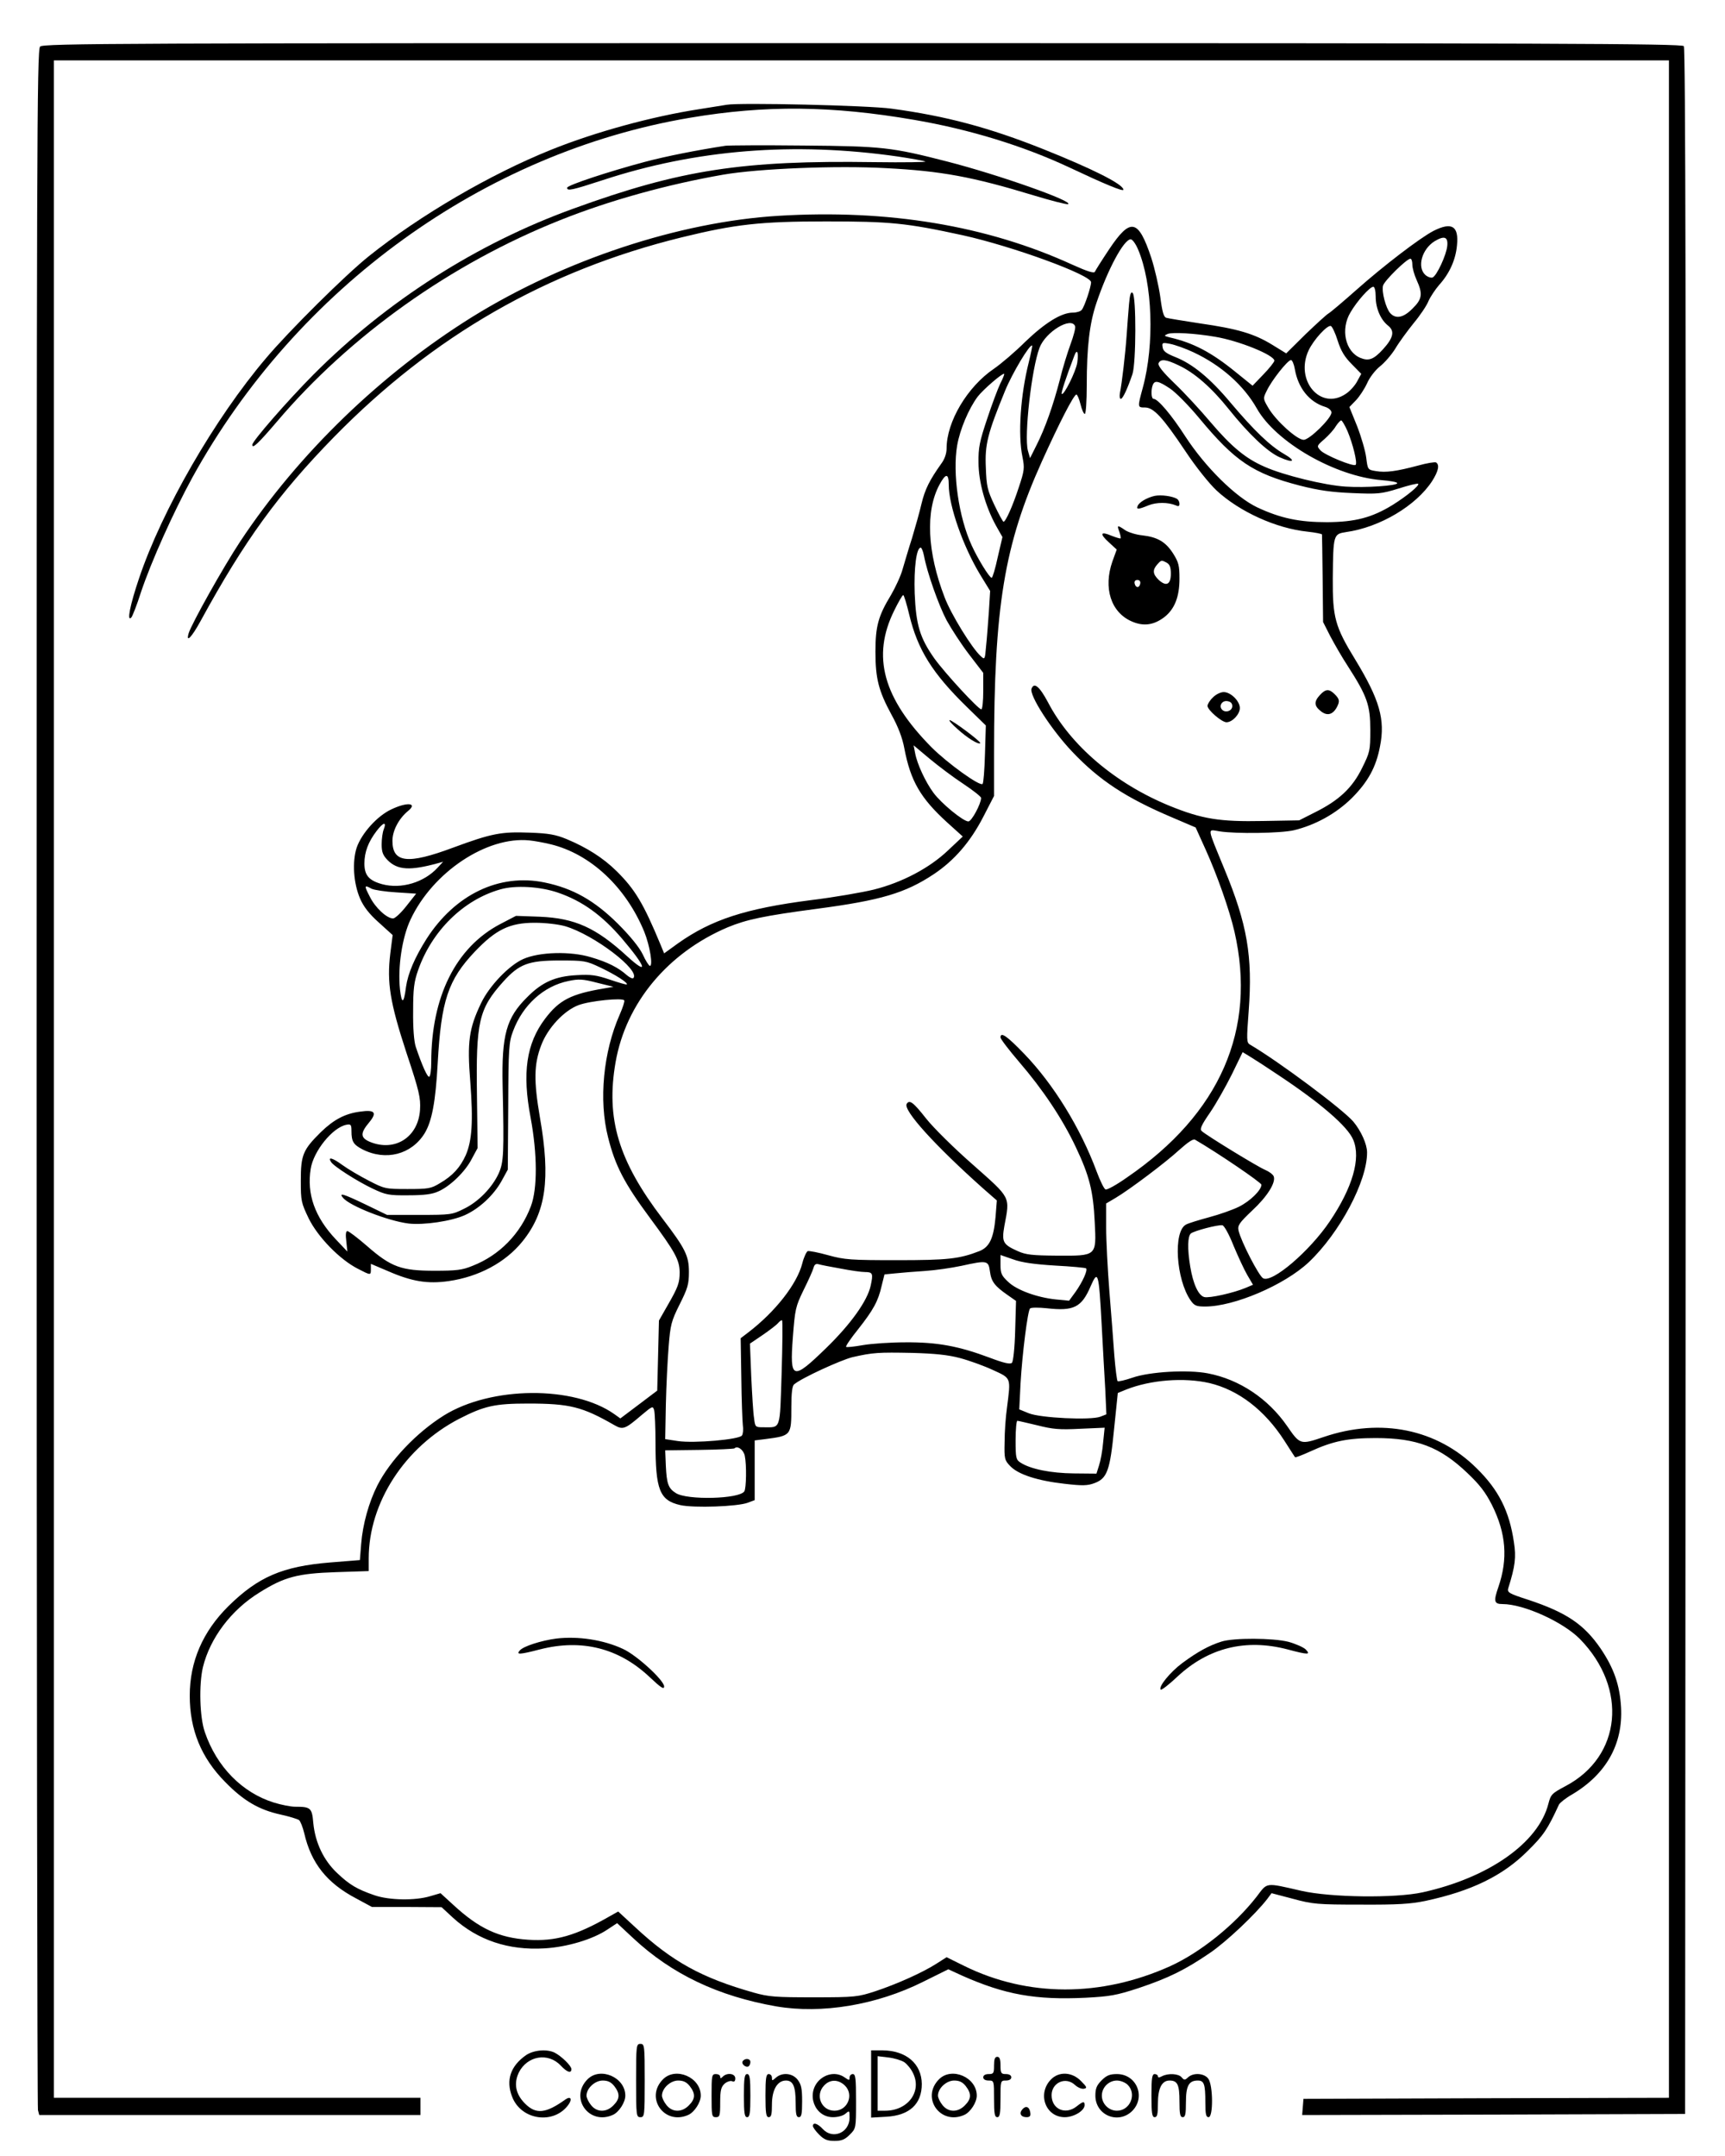 <?xml version="1.0" standalone="no"?>
<!DOCTYPE svg PUBLIC "-//W3C//DTD SVG 20010904//EN"
 "http://www.w3.org/TR/2001/REC-SVG-20010904/DTD/svg10.dtd">
<svg version="1.0" xmlns="http://www.w3.org/2000/svg"
 width="800pt" height="1000pt" viewBox="0 0 800 1000"
 preserveAspectRatio="xMidYMid meet">

<g transform="translate(0,1000) scale(0.1,-0.1)"
fill="#000000" stroke="none">
<path d="M186 9784 c-15 -14 -16 -462 -16 -4782 0 -2622 3 -4777 6 -4789 l6
-23 884 0 884 0 0 40 0 40 -850 0 -850 0 0 4725 0 4725 3745 0 3745 0 0 -4725
0 -4725 -847 -2 -848 -3 -3 -38 -3 -37 888 2 888 3 3 4789 c1 3532 -1 4792 -9
4802 -10 12 -628 14 -3810 14 -3439 0 -3799 -1 -3813 -16z"/>
<path d="M3370 9514 c-14 -2 -70 -11 -125 -20 -221 -34 -484 -106 -690 -189
-281 -113 -608 -304 -844 -493 -108 -86 -371 -347 -477 -473 -239 -281 -483
-706 -589 -1021 -42 -124 -58 -205 -36 -182 5 5 26 58 45 118 48 143 150 370
238 531 485 881 1353 1508 2309 1669 349 59 656 56 1039 -10 257 -44 507 -121
720 -221 161 -76 250 -113 250 -103 0 25 -141 96 -371 188 -253 101 -453 154
-704 188 -106 15 -707 29 -765 18z"/>
<path d="M3365 9324 c-131 -20 -278 -49 -375 -75 -165 -44 -360 -108 -360
-120 0 -16 23 -11 164 35 434 143 889 179 1370 110 60 -9 117 -19 127 -23 11
-3 -97 -5 -238 -3 -608 9 -897 -35 -1392 -215 -449 -162 -867 -429 -1207 -770
-120 -121 -284 -309 -284 -326 0 -20 26 4 114 107 340 401 809 734 1314 935
227 91 498 166 757 211 162 28 526 43 755 30 254 -13 401 -40 683 -126 82 -25
154 -43 160 -41 31 12 -323 137 -561 198 -257 66 -300 71 -667 74 -181 2 -343
1 -360 -1z"/>
<path d="M3610 8999 c-460 -28 -992 -204 -1420 -469 -422 -263 -805 -633
-1075 -1040 -80 -121 -226 -382 -240 -427 -14 -48 14 -19 56 58 203 372 360
588 618 852 460 470 986 772 1612 926 249 61 365 74 669 74 299 0 372 -7 634
-64 231 -51 596 -184 596 -218 0 -22 -30 -112 -43 -128 -5 -7 -24 -13 -41 -13
-54 0 -129 -47 -221 -135 -47 -47 -113 -103 -145 -125 -124 -84 -220 -246
-220 -370 0 -23 -9 -50 -25 -71 -54 -76 -75 -118 -91 -184 -9 -39 -29 -110
-44 -160 -16 -49 -35 -115 -44 -145 -8 -30 -33 -84 -54 -120 -59 -97 -72 -145
-72 -263 0 -125 15 -182 74 -291 31 -56 51 -108 60 -157 29 -152 75 -231 199
-344 l72 -65 -68 -64 c-86 -82 -213 -149 -344 -182 -53 -13 -185 -36 -292 -49
-304 -39 -462 -91 -616 -200 l-65 -47 -16 39 c-80 193 -119 258 -205 343 -63
62 -138 109 -231 148 -51 21 -84 27 -172 30 -131 5 -175 -3 -356 -70 -209 -78
-280 -70 -280 32 0 47 29 103 73 139 45 37 -5 42 -78 7 -65 -30 -138 -111
-161 -178 -21 -66 -15 -164 16 -236 16 -37 42 -71 87 -111 l64 -58 -11 -86
c-16 -134 -2 -225 75 -460 60 -180 66 -209 63 -264 -8 -128 -117 -197 -233
-149 -44 19 -45 40 -3 90 38 46 27 60 -42 50 -69 -9 -121 -36 -182 -95 -83
-82 -93 -106 -93 -225 0 -95 2 -103 37 -176 43 -87 145 -191 228 -233 60 -31
60 -31 60 -1 l0 24 80 -34 c110 -48 183 -60 281 -46 139 20 263 86 342 184
109 135 131 289 81 575 -29 169 -28 247 6 335 30 80 106 161 173 186 53 20
204 35 212 22 3 -4 -7 -34 -21 -66 -76 -172 -98 -397 -54 -569 33 -132 75
-213 195 -375 116 -157 136 -193 137 -250 0 -49 -6 -68 -55 -153 l-41 -72 -4
-163 -4 -162 -86 -65 -85 -64 -28 20 c-188 133 -571 130 -790 -6 -128 -80
-250 -209 -309 -325 -39 -77 -68 -180 -75 -271 l-6 -75 -137 -11 c-222 -18
-335 -67 -473 -203 -119 -118 -179 -257 -179 -415 0 -158 53 -288 165 -401 85
-87 156 -128 255 -150 41 -9 80 -21 87 -26 6 -5 17 -32 24 -61 32 -139 105
-231 240 -302 l74 -40 161 0 162 -1 54 -50 c114 -103 256 -151 423 -141 105 6
225 42 293 88 l44 29 75 -70 c179 -167 394 -269 663 -316 211 -36 465 6 681
114 l117 58 63 -29 c200 -89 342 -114 573 -103 114 6 143 11 247 45 140 47
216 85 329 162 77 52 212 180 267 251 l20 27 99 -26 c92 -25 114 -27 314 -27
172 -1 232 3 300 17 215 46 360 117 475 232 74 73 92 100 145 215 4 8 31 30
61 47 158 94 236 233 227 403 -6 105 -33 182 -95 274 -77 112 -158 167 -336
226 -90 29 -98 34 -92 54 32 102 37 143 26 213 -21 144 -71 243 -173 343 -183
182 -444 235 -709 145 -109 -37 -110 -36 -170 51 -88 127 -221 216 -367 244
-92 18 -270 8 -350 -20 -35 -12 -66 -19 -69 -16 -3 3 -10 56 -15 118 -4 62
-15 196 -23 298 -8 102 -15 235 -15 297 l0 111 44 26 c64 38 232 164 298 225
37 33 62 50 70 45 105 -61 308 -199 308 -209 0 -25 -52 -76 -104 -102 -28 -14
-90 -36 -139 -49 -48 -13 -97 -28 -107 -34 -60 -32 -46 -255 22 -352 17 -24
26 -28 67 -28 135 0 368 100 480 205 144 136 272 377 271 510 0 38 -28 100
-64 143 -49 57 -343 277 -479 357 -16 9 -16 22 -6 156 19 255 -7 403 -113 659
-82 200 -80 183 -22 174 76 -12 283 -9 344 5 100 24 196 77 269 149 75 75 113
144 131 240 25 125 -2 217 -115 403 -94 153 -105 196 -104 377 2 202 3 205 61
214 158 22 326 123 400 237 29 46 35 75 18 86 -5 3 -43 -3 -82 -14 -101 -27
-151 -34 -197 -26 -38 6 -38 7 -45 63 -4 31 -23 96 -42 145 l-36 89 31 32 c16
17 39 52 51 78 11 26 37 60 59 78 22 17 54 54 72 83 17 29 56 82 85 118 30 36
61 82 69 103 9 20 31 53 49 74 49 54 77 118 83 184 9 90 -24 110 -109 67 -62
-32 -232 -162 -358 -274 -62 -55 -120 -104 -129 -109 -9 -5 -56 -48 -106 -96
l-90 -89 -65 40 c-83 51 -160 74 -335 99 -77 12 -147 23 -156 26 -12 3 -19 27
-28 97 -7 50 -26 133 -42 182 -60 180 -96 187 -195 39 -34 -51 -63 -97 -66
-104 -3 -9 -33 0 -104 32 -397 182 -856 258 -1364 227z m3102 -139 c-4 -43
-49 -139 -68 -147 -8 -3 -24 3 -34 12 -39 36 -16 119 43 156 45 27 63 21 59
-21z m-1434 -17 c67 -157 77 -439 22 -641 -25 -92 -25 -92 10 -92 40 0 82 -45
187 -202 49 -74 111 -151 145 -183 107 -99 277 -176 422 -191 37 -4 66 -10 67
-13 0 -3 2 -96 3 -206 l2 -200 33 -65 c19 -36 55 -99 82 -140 90 -140 104
-181 104 -296 0 -96 -2 -103 -38 -176 -45 -92 -107 -150 -217 -205 l-75 -38
-168 -3 c-200 -4 -282 9 -432 70 -252 103 -461 281 -565 481 -39 73 -64 94
-76 63 -12 -30 92 -191 189 -293 126 -133 250 -214 462 -304 l110 -47 47 -104
c52 -115 110 -279 133 -379 104 -454 -66 -844 -498 -1140 -48 -34 -93 -59
-100 -56 -7 3 -25 40 -41 83 -75 202 -200 405 -336 546 -80 83 -110 104 -110
76 0 -7 39 -58 86 -113 111 -129 201 -264 263 -395 63 -133 81 -203 88 -349 8
-158 10 -156 -176 -155 -114 1 -143 4 -181 21 -69 31 -75 42 -62 117 26 138
32 126 -145 283 -87 76 -185 173 -218 215 -59 75 -77 89 -90 68 -18 -29 132
-194 354 -392 l64 -56 -6 -77 c-9 -99 -28 -139 -75 -158 -93 -36 -146 -42
-382 -42 -214 0 -243 2 -319 23 -46 13 -89 21 -95 19 -6 -3 -18 -28 -25 -56
-24 -96 -126 -226 -252 -322 l-34 -26 3 -184 c1 -101 5 -200 7 -219 3 -19 1
-41 -4 -48 -12 -19 -221 -37 -297 -26 l-59 9 3 160 c2 88 8 209 13 270 8 100
12 117 51 195 37 74 43 93 43 150 0 76 -17 109 -122 247 -205 269 -264 464
-218 727 48 274 242 507 520 625 87 36 166 53 415 86 295 39 409 73 540 160
96 64 170 150 230 266 l50 97 0 199 c0 679 47 965 222 1353 80 177 148 310
160 310 4 0 13 -20 19 -45 6 -25 15 -45 20 -45 5 0 9 60 9 133 0 178 13 288
45 382 52 155 127 295 159 295 8 0 23 -21 34 -47z m1272 -70 c0 -16 9 -48 20
-72 29 -64 26 -88 -19 -132 -42 -43 -78 -50 -104 -21 -20 23 -40 99 -33 127 6
23 110 125 127 125 5 0 9 -12 9 -27z m-170 -149 c0 -54 23 -107 57 -134 32
-25 26 -56 -23 -110 -43 -47 -66 -56 -105 -40 -70 29 -93 133 -46 211 30 52
90 119 106 119 6 0 11 -19 11 -46z m-1394 -137 c3 -8 -7 -45 -21 -83 -14 -38
-37 -112 -50 -166 -31 -119 -68 -224 -108 -303 l-30 -60 -10 35 c-18 68 17
380 54 477 28 74 147 146 165 100z m1218 -68 c15 -47 32 -75 65 -108 l44 -45
-19 -35 c-10 -19 -34 -46 -53 -58 -117 -79 -237 63 -172 202 23 49 86 118 103
113 6 -2 21 -33 32 -69z m-569 19 c110 -18 275 -85 275 -111 0 -6 -23 -35 -51
-64 l-50 -52 -78 63 c-113 92 -197 136 -306 161 -27 7 -28 8 -10 16 22 9 127
3 220 -13z m-100 -72 c128 -60 233 -153 294 -261 88 -156 362 -314 578 -332
40 -3 73 -9 73 -14 0 -12 -147 -22 -239 -16 -98 6 -289 53 -376 92 -88 38
-154 93 -251 207 -48 57 -123 138 -167 180 -54 52 -78 82 -74 93 9 21 34 19
92 -9 74 -34 154 -104 233 -203 92 -115 180 -199 237 -224 65 -29 78 -18 19
16 -65 38 -137 107 -246 236 -97 116 -178 182 -260 214 -40 16 -54 27 -56 44
-4 22 -1 23 35 16 21 -4 70 -21 108 -39z m-764 -47 c-38 -150 -51 -335 -29
-439 10 -51 9 -62 -17 -140 -28 -86 -61 -160 -71 -160 -3 0 -22 35 -42 77 -33
70 -37 88 -40 174 -5 107 8 158 89 356 33 81 116 220 126 210 1 -2 -6 -37 -16
-78z m225 -1 c-6 -41 -63 -155 -72 -145 -4 4 19 74 58 176 13 36 21 18 14 -31z
m1009 -30 c15 -87 66 -152 140 -175 17 -5 30 -17 30 -26 0 -27 -102 -127 -129
-127 -31 0 -128 88 -163 147 -26 44 -26 45 -8 81 22 47 96 141 112 142 6 0 14
-19 18 -42z m-1366 -67 c-11 -23 -39 -97 -61 -164 -35 -104 -41 -134 -40 -202
0 -90 32 -204 81 -293 l30 -53 -22 -94 c-11 -52 -24 -95 -28 -95 -10 0 -64 87
-93 151 -60 131 -89 334 -67 463 13 75 54 171 95 226 25 33 117 112 123 106 2
-1 -6 -22 -18 -45z m787 -23 c27 -18 88 -80 136 -138 165 -199 249 -256 465
-312 90 -23 149 -31 245 -35 118 -5 133 -4 214 21 47 15 88 25 91 22 8 -7 -54
-58 -120 -99 -95 -58 -172 -78 -302 -79 -130 0 -216 18 -325 69 -100 48 -240
186 -333 329 -63 98 -127 174 -147 174 -11 0 -13 40 -4 64 9 23 26 20 80 -16z
m823 -197 c25 -59 47 -148 38 -157 -10 -10 -143 45 -163 67 -18 20 -18 21 18
52 20 18 44 44 53 60 10 15 21 27 25 27 4 0 17 -22 29 -49z m-1849 -250 c0
-96 66 -285 146 -417 l46 -75 -6 -97 c-4 -53 -9 -125 -13 -160 -5 -62 -6 -63
-25 -45 -40 36 -137 193 -167 272 -81 210 -90 401 -24 523 29 54 43 54 43 -1z
m-115 -328 c14 -77 68 -230 105 -300 22 -40 68 -111 104 -158 l66 -86 0 -85
c0 -46 -4 -84 -9 -84 -14 0 -167 166 -217 235 -68 96 -86 157 -92 303 -4 117
8 212 28 212 4 0 11 -17 15 -37z m-68 -275 c39 -162 107 -271 268 -428 l87
-85 -4 -132 c-2 -73 -7 -135 -11 -139 -12 -13 -163 96 -237 170 -225 228 -278
422 -173 634 19 39 38 72 42 72 3 0 16 -41 28 -92z m251 -784 c45 -30 82 -59
82 -65 0 -27 -44 -109 -59 -109 -24 0 -126 84 -162 133 -37 50 -76 134 -85
184 l-7 36 74 -62 c41 -34 111 -87 157 -117z m-2688 -210 c-6 -14 -10 -46 -10
-70 0 -37 6 -51 28 -74 46 -46 104 -49 232 -14 l25 7 -25 -27 c-63 -69 -169
-101 -258 -77 -61 17 -82 41 -82 96 0 53 18 100 56 150 31 41 48 46 34 9z
m774 -70 c185 -45 349 -199 434 -406 26 -65 41 -158 26 -158 -5 1 -20 24 -33
53 -16 33 -57 84 -116 143 -108 107 -208 164 -340 191 -210 43 -415 -56 -547
-262 -55 -87 -86 -160 -95 -222 -10 -79 -20 -83 -28 -12 -11 103 10 242 49
324 103 220 354 387 551 367 22 -2 66 -10 99 -18z m-831 -206 c12 -6 64 -14
115 -17 l92 -6 -45 -57 c-25 -32 -53 -58 -62 -58 -29 0 -83 50 -108 101 -27
52 -26 56 8 37z m864 -18 c114 -39 205 -105 299 -215 112 -132 123 -172 22
-80 -144 132 -241 176 -404 183 l-111 4 -73 -38 c-206 -108 -320 -337 -320
-641 0 -34 -4 -64 -9 -67 -8 -5 -33 50 -63 139 -8 25 -13 87 -12 165 0 103 4
136 23 190 64 183 211 327 382 375 70 20 184 13 266 -15z m34 -156 c133 -39
351 -205 316 -241 -4 -3 -17 3 -30 14 -39 35 -90 61 -166 83 -95 29 -239 25
-314 -8 -66 -29 -158 -125 -196 -205 -56 -117 -65 -179 -50 -364 14 -186 8
-274 -21 -341 -26 -57 -60 -95 -120 -130 -41 -25 -54 -27 -150 -27 -102 0
-107 1 -180 39 -41 21 -97 54 -123 73 -45 33 -68 39 -52 14 11 -20 125 -92
193 -124 61 -29 75 -32 167 -31 73 0 110 5 138 18 55 24 125 92 155 151 l27
50 -3 243 c-5 344 8 402 122 529 74 82 117 98 261 98 114 0 123 -1 188 -32 70
-33 131 -72 124 -79 -2 -2 -37 8 -78 22 -62 21 -87 25 -154 21 -99 -5 -161
-32 -230 -102 -97 -96 -119 -175 -114 -410 7 -316 5 -355 -18 -407 -30 -66
-95 -133 -162 -165 -54 -27 -62 -28 -206 -28 l-150 0 -99 48 c-104 50 -127 57
-105 31 32 -38 208 -107 304 -119 71 -8 199 11 261 39 68 31 133 92 170 158
l29 53 2 294 c1 272 3 298 23 350 45 120 142 208 257 231 47 10 66 9 131 -8
l77 -19 -40 -7 c-157 -26 -211 -54 -277 -141 -87 -115 -107 -251 -67 -460 31
-168 32 -328 1 -410 -48 -127 -145 -227 -270 -276 -48 -20 -76 -23 -177 -23
-154 0 -201 17 -312 114 -45 39 -86 70 -92 70 -7 0 -9 -16 -5 -47 l5 -48 -54
57 c-97 103 -135 210 -116 327 13 82 101 191 165 204 21 4 24 1 24 -29 0 -49
9 -63 51 -85 108 -55 227 -24 288 74 34 56 51 145 61 327 16 289 48 385 172
516 98 103 162 134 278 134 49 0 110 -7 141 -16z m3304 -688 c198 -131 326
-241 351 -303 36 -85 -3 -221 -109 -378 -93 -138 -267 -287 -309 -264 -20 11
-102 170 -114 221 -5 24 2 35 63 93 70 65 111 130 100 159 -4 9 -21 22 -40 30
-34 14 -271 159 -294 180 -10 9 -1 28 39 86 28 41 73 121 101 177 l50 103 36
-22 c20 -12 77 -49 126 -82z m-205 -792 c21 -50 49 -111 64 -137 l27 -46 -33
-14 c-57 -24 -169 -49 -193 -43 -27 7 -52 61 -65 141 -14 84 -12 141 3 154 15
12 124 41 146 38 8 -1 31 -42 51 -93z m-827 -94 c76 -4 141 -10 144 -13 8 -9
-16 -62 -49 -109 l-30 -41 -62 6 c-86 9 -181 43 -221 82 -30 28 -35 39 -35 78
l0 46 58 -20 c40 -15 99 -23 195 -29z m-302 -27 c6 -47 22 -68 81 -109 l40
-28 -4 -138 c-2 -79 -9 -143 -15 -149 -8 -8 -38 -1 -104 24 -144 54 -244 72
-389 71 -69 0 -158 -6 -198 -13 -40 -7 -76 -11 -78 -8 -3 3 22 40 56 82 70 89
93 130 109 202 l13 52 51 5 c29 3 90 8 137 11 47 3 123 14 170 24 118 26 124
25 131 -26z m-692 13 c46 -9 96 -16 112 -16 37 0 39 -7 27 -63 -15 -70 -92
-178 -205 -288 -158 -154 -171 -150 -156 48 10 130 12 142 50 220 22 44 43 91
46 103 4 15 11 20 24 16 10 -3 56 -12 102 -20z m1210 -257 c6 -107 13 -245 17
-306 l5 -113 -28 -11 c-45 -17 -278 -6 -332 16 l-44 18 6 121 c8 138 33 336
44 347 5 5 40 5 78 1 125 -14 161 4 203 102 34 78 38 66 51 -175z m-1484 -227
c-9 -270 -2 -252 -86 -252 -36 0 -37 1 -42 43 -4 23 -9 110 -13 193 l-6 152
59 40 c32 22 65 47 72 56 8 9 16 14 18 12 3 -3 2 -113 -2 -244z m827 69 c42
-11 111 -36 152 -55 87 -40 84 -33 66 -176 -6 -41 -11 -112 -11 -158 -2 -78 0
-85 26 -112 37 -39 127 -68 251 -82 85 -10 108 -9 140 3 59 22 72 59 91 253
l17 165 39 16 c114 45 268 57 386 30 135 -32 257 -126 348 -268 25 -40 48 -74
49 -76 2 -2 34 10 71 27 105 48 173 62 303 62 191 0 298 -41 425 -162 57 -54
84 -89 114 -148 66 -132 75 -250 30 -381 -23 -66 -20 -79 19 -79 99 0 281 -83
359 -162 224 -229 193 -545 -66 -682 -64 -34 -69 -39 -80 -82 -46 -181 -276
-343 -583 -411 -128 -28 -427 -24 -563 7 -170 39 -156 40 -207 -27 -102 -131
-261 -259 -402 -323 -321 -144 -660 -143 -953 1 l-83 41 -47 -30 c-64 -41
-182 -94 -284 -128 -80 -26 -93 -28 -284 -28 -178 0 -209 2 -280 22 -240 68
-377 143 -549 303 l-79 73 -41 -23 c-157 -90 -251 -116 -376 -108 -137 9 -229
52 -348 162 l-59 54 -48 -14 c-69 -21 -190 -19 -257 4 -82 28 -117 49 -174
103 -63 59 -102 141 -111 232 -6 71 -12 76 -85 76 -20 0 -64 9 -97 19 -148 46
-266 166 -321 327 -24 68 -28 220 -9 301 33 135 131 266 263 347 115 72 176
88 354 94 l152 5 0 59 c0 258 167 516 419 647 117 60 165 71 320 71 194 0 252
-15 400 -100 40 -23 50 -19 127 47 50 42 52 43 58 21 3 -13 6 -80 6 -149 0
-220 19 -268 115 -290 63 -14 265 -7 313 11 l32 12 0 138 0 139 48 6 c122 16
122 16 122 149 0 64 4 99 13 105 35 30 217 113 270 126 96 22 122 23 277 20
105 -3 166 -9 222 -24z m359 -312 c71 -18 102 -21 198 -16 l114 5 -7 -68 c-3
-38 -12 -86 -19 -107 l-12 -38 -105 1 c-106 1 -201 20 -247 50 -21 13 -23 22
-23 104 0 50 4 90 8 90 5 0 46 -10 93 -21z m-1357 -141 c9 -43 7 -151 -2 -165
-22 -36 -267 -42 -318 -8 -35 22 -42 44 -46 125 l-3 73 158 2 c86 1 160 5 163
7 14 14 42 -6 48 -34z"/>
<path d="M5236 8589 c-3 -35 -8 -100 -11 -144 -6 -86 -22 -223 -31 -267 -3
-16 -1 -28 4 -28 9 0 31 47 54 115 17 51 18 359 1 376 -8 8 -13 -5 -17 -52z"/>
<path d="M5355 7700 c-36 -8 -73 -30 -79 -47 -7 -17 4 -16 50 3 37 15 91 15
127 0 12 -6 17 -4 17 7 0 9 -5 19 -11 23 -22 13 -74 20 -104 14z"/>
<path d="M5191 7534 c5 -15 8 -28 6 -31 -2 -2 -21 4 -42 12 -51 22 -57 10 -13
-30 l37 -34 -20 -55 c-43 -123 -7 -236 89 -278 54 -24 102 -18 151 19 48 37
71 94 71 179 0 61 -4 76 -29 116 -35 55 -73 77 -144 85 -29 3 -64 14 -79 24
-36 25 -39 24 -27 -7z m220 -144 c14 -8 19 -21 19 -51 0 -50 -21 -61 -56 -29
-28 27 -30 46 -7 72 19 21 19 21 44 8z m-123 -97 c-4 -22 -22 -20 -26 1 -2 10
3 16 13 16 10 0 15 -7 13 -17z"/>
<path d="M6122 6777 c-29 -31 -28 -51 4 -76 29 -23 55 -16 74 19 14 27 13 37
-10 60 -26 26 -42 25 -68 -3z"/>
<path d="M5625 6765 c-14 -13 -25 -31 -25 -39 0 -19 66 -76 88 -76 27 0 62 37
62 66 0 32 -42 74 -75 74 -14 0 -37 -11 -50 -25z m90 -40 c0 -22 -31 -33 -47
-17 -17 17 -1 44 24 40 15 -2 23 -10 23 -23z"/>
<path d="M4440 6619 c46 -42 98 -74 106 -66 6 6 -130 107 -142 107 -5 -1 11
-19 36 -41z"/>
<path d="M2580 2400 c-69 -9 -155 -36 -170 -56 -17 -19 -1 -19 95 6 193 49
364 6 506 -127 54 -51 69 -61 69 -45 0 28 -127 145 -191 174 -90 42 -207 60
-309 48z"/>
<path d="M5665 2386 c-58 -18 -112 -48 -181 -99 -57 -42 -113 -111 -101 -124
4 -3 39 24 78 61 144 134 317 176 509 126 98 -26 110 -26 85 0 -11 10 -47 26
-80 35 -72 18 -253 19 -310 1z"/>
<path d="M2950 350 c0 -163 1 -170 20 -170 19 0 20 7 20 170 0 163 -1 170 -20
170 -19 0 -20 -7 -20 -170z"/>
<path d="M2440 468 c-72 -50 -95 -116 -65 -193 42 -110 195 -131 262 -36 18
26 9 40 -15 23 -91 -65 -136 -70 -187 -19 -44 44 -53 93 -29 144 39 78 136 95
195 32 29 -31 49 -37 49 -16 0 15 -45 59 -77 76 -36 18 -97 13 -133 -11z"/>
<path d="M4040 334 l0 -156 70 4 c108 6 165 59 165 152 -1 94 -72 155 -182
156 l-53 0 0 -156z m154 101 c13 -9 32 -32 41 -52 41 -85 -25 -173 -130 -173
l-35 0 0 126 0 127 50 -6 c27 -3 60 -13 74 -22z"/>
<path d="M4610 420 c0 -36 -2 -40 -25 -40 -16 0 -25 -6 -25 -15 0 -9 9 -15 25
-15 25 0 25 -1 25 -85 0 -69 3 -85 15 -85 12 0 15 16 15 85 0 84 0 85 25 85
16 0 25 6 25 15 0 9 -9 15 -25 15 -22 0 -25 4 -25 40 0 29 -4 40 -15 40 -11 0
-15 -11 -15 -40z"/>
<path d="M3444 439 c-7 -12 15 -31 28 -23 4 3 8 12 8 20 0 17 -26 19 -36 3z"/>
<path d="M2725 356 c-86 -86 7 -216 118 -165 28 13 57 58 57 89 0 85 -116 135
-175 76z m124 -32 c27 -35 26 -59 -4 -89 -33 -34 -77 -33 -104 1 -12 15 -21
34 -21 44 0 34 39 70 75 70 24 0 39 -7 54 -26z"/>
<path d="M3075 356 c-86 -86 7 -216 118 -165 28 13 57 58 57 89 0 85 -116 135
-175 76z m124 -32 c27 -35 26 -59 -4 -89 -33 -34 -77 -33 -104 1 -12 15 -21
34 -21 44 0 34 39 70 75 70 24 0 39 -7 54 -26z"/>
<path d="M3300 280 c0 -93 1 -100 20 -100 18 0 20 7 20 68 0 56 4 72 20 87 10
9 26 15 35 12 10 -5 15 0 15 13 0 23 -38 28 -58 8 -9 -9 -12 -9 -12 0 0 7 -9
12 -20 12 -19 0 -20 -7 -20 -100z"/>
<path d="M3450 280 c0 -82 3 -100 15 -100 12 0 15 18 15 100 0 82 -3 100 -15
100 -12 0 -15 -18 -15 -100z"/>
<path d="M3550 280 c0 -82 3 -100 15 -100 12 0 15 13 15 59 0 68 25 111 65
111 33 0 45 -27 45 -104 0 -52 3 -66 15 -66 12 0 15 15 15 74 0 59 -4 78 -21
100 -24 31 -72 35 -101 9 -17 -15 -18 -15 -18 0 0 10 -7 17 -15 17 -12 0 -15
-18 -15 -100z"/>
<path d="M3799 351 c-62 -62 -22 -171 64 -171 24 0 48 7 59 17 17 15 18 14 18
-19 0 -70 -78 -103 -124 -53 -24 26 -46 33 -46 14 0 -6 13 -24 29 -40 23 -23
38 -29 71 -29 33 0 48 6 71 29 29 29 29 30 29 155 0 105 -2 126 -15 126 -8 0
-15 -7 -15 -16 0 -14 -2 -14 -22 0 -36 26 -85 20 -119 -13z m118 -23 c45 -42
15 -118 -47 -118 -61 0 -91 72 -48 117 27 29 65 29 95 1z"/>
<path d="M4355 356 c-86 -86 7 -216 118 -165 28 13 57 58 57 89 0 85 -116 135
-175 76z m124 -32 c27 -35 26 -59 -4 -89 -33 -34 -77 -33 -104 1 -12 15 -21
34 -21 44 0 34 39 70 75 70 24 0 39 -7 54 -26z"/>
<path d="M4875 356 c-66 -66 -27 -176 63 -176 42 0 92 30 92 56 0 19 -7 18
-37 -6 -52 -41 -116 -13 -116 52 0 59 66 88 109 47 12 -11 30 -19 41 -17 16 3
14 8 -14 36 -41 42 -101 45 -138 8z"/>
<path d="M5109 351 c-23 -23 -29 -38 -29 -71 0 -91 106 -135 171 -71 64 65 20
171 -71 171 -33 0 -48 -6 -71 -29z m121 -21 c43 -43 11 -120 -50 -120 -38 0
-70 32 -70 70 0 38 32 70 70 70 17 0 39 -9 50 -20z"/>
<path d="M5340 280 c0 -82 3 -100 15 -100 12 0 15 14 15 63 0 71 18 107 54
107 37 0 46 -19 46 -97 0 -58 3 -73 15 -73 12 0 15 14 15 69 0 76 13 101 55
101 29 0 35 -16 35 -101 0 -55 3 -69 15 -69 22 0 21 147 -1 178 -18 26 -69 30
-94 7 -15 -14 -18 -14 -30 0 -14 17 -62 20 -91 5 -13 -7 -19 -7 -19 0 0 5 -7
10 -15 10 -12 0 -15 -18 -15 -100z"/>
<path d="M4741 216 c-16 -19 -6 -36 20 -36 15 0 20 6 17 22 -4 27 -21 33 -37
14z"/>
</g>
</svg>
